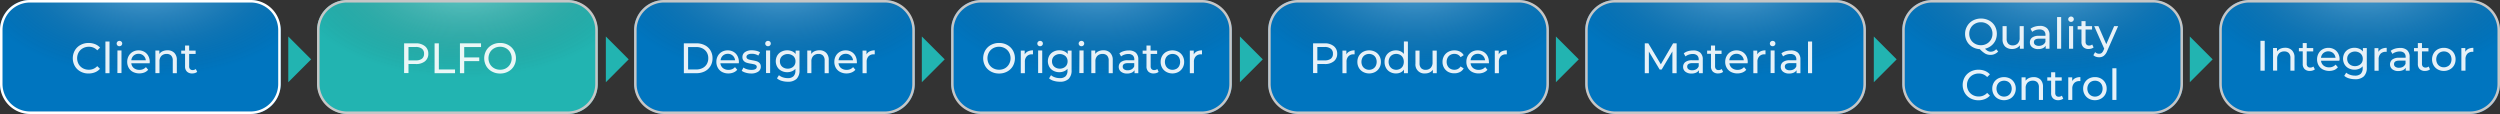 <svg xmlns="http://www.w3.org/2000/svg" xmlns:xlink="http://www.w3.org/1999/xlink" viewBox="0 0 996 45.44"><rect x="0" y="0" width="996" height="45.44" fill="#333333" stroke="none"/><defs><style>.cls-1{isolation:isolate;}.cls-2{fill:#0075bf;}.cls-10,.cls-11,.cls-12,.cls-13,.cls-14,.cls-3,.cls-7,.cls-9{opacity:0.35;mix-blend-mode:screen;}.cls-3{fill:url(#radial-gradient);}.cls-4{mix-blend-mode:overlay;}.cls-5{fill:#fff;}.cls-6{fill:#22b4b1;}.cls-7{fill:url(#radial-gradient-2);}.cls-8{fill:#c6c6c6;}.cls-9{fill:url(#radial-gradient-3);}.cls-10{fill:url(#radial-gradient-4);}.cls-11{fill:url(#radial-gradient-5);}.cls-12{fill:url(#radial-gradient-6);}.cls-13{fill:url(#radial-gradient-7);}.cls-14{fill:url(#radial-gradient-8);}.cls-15{opacity:0.9;}</style><radialGradient id="radial-gradient" cx="60.72" cy="-3.84" r="70.59" gradientTransform="translate(-2 -7.26) scale(1 0.57)" gradientUnits="userSpaceOnUse"><stop offset="0" stop-color="#fff"/><stop offset="0.09" stop-color="#f1f1f1" stop-opacity="0.94"/><stop offset="0.28" stop-color="#cdcccc" stop-opacity="0.78"/><stop offset="0.53" stop-color="#929190" stop-opacity="0.53"/><stop offset="0.84" stop-color="#42413f" stop-opacity="0.19"/><stop offset="1" stop-color="#161412" stop-opacity="0"/></radialGradient><radialGradient id="radial-gradient-2" cx="187.03" cy="-3.84" r="70.59" xlink:href="#radial-gradient"/><radialGradient id="radial-gradient-3" cx="313.33" cy="-3.84" r="70.59" xlink:href="#radial-gradient"/><radialGradient id="radial-gradient-4" cx="439.64" cy="-3.84" r="70.59" xlink:href="#radial-gradient"/><radialGradient id="radial-gradient-5" cx="565.95" cy="-3.84" r="70.59" xlink:href="#radial-gradient"/><radialGradient id="radial-gradient-6" cx="692.26" cy="-3.84" r="70.59" xlink:href="#radial-gradient"/><radialGradient id="radial-gradient-7" cx="818.57" cy="-3.84" r="70.59" xlink:href="#radial-gradient"/><radialGradient id="radial-gradient-8" cx="944.87" cy="-3.84" r="70.59" xlink:href="#radial-gradient"/></defs><g class="cls-1"><g id="Layer_1" data-name="Layer 1"><rect class="cls-2" width="111.84" height="45.44" rx="12"/><rect class="cls-3" width="111.84" height="45.44" rx="12"/><g class="cls-4"><path class="cls-5" d="M101.84,6.59a11,11,0,0,1,11,11V39a11,11,0,0,1-11,11H14A11,11,0,0,1,3,39V17.59a11,11,0,0,1,11-11h87.84m0-1H14a12,12,0,0,0-12,12V39A12,12,0,0,0,14,51h87.84a12,12,0,0,0,12-12V17.59a12,12,0,0,0-12-12Z" transform="translate(-2 -5.59)"/></g><rect class="cls-6" x="126.31" width="111.84" height="45.44" rx="12"/><rect class="cls-7" x="126.31" width="111.84" height="45.44" rx="12"/><g class="cls-4"><path class="cls-8" d="M228.15,6.59a11,11,0,0,1,11,11V39a11,11,0,0,1-11,11H140.31a11,11,0,0,1-11-11V17.59a11,11,0,0,1,11-11h87.84m0-1H140.31a12,12,0,0,0-12,12V39a12,12,0,0,0,12,12h87.84a12,12,0,0,0,12-12V17.59a12,12,0,0,0-12-12Z" transform="translate(-2 -5.59)"/></g><rect class="cls-2" x="252.62" width="111.84" height="45.44" rx="12"/><rect class="cls-9" x="252.62" width="111.84" height="45.44" rx="12"/><g class="cls-4"><path class="cls-8" d="M354.46,6.59a11,11,0,0,1,11,11V39a11,11,0,0,1-11,11H266.62a11,11,0,0,1-11-11V17.59a11,11,0,0,1,11-11h87.84m0-1H266.62a12,12,0,0,0-12,12V39a12,12,0,0,0,12,12h87.84a12,12,0,0,0,12-12V17.59a12,12,0,0,0-12-12Z" transform="translate(-2 -5.59)"/></g><rect class="cls-2" x="378.92" width="111.84" height="45.44" rx="12"/><rect class="cls-10" x="378.92" width="111.84" height="45.44" rx="12"/><g class="cls-4"><path class="cls-8" d="M480.77,6.59a11,11,0,0,1,11,11V39a11,11,0,0,1-11,11H392.92a11,11,0,0,1-11-11V17.59a11,11,0,0,1,11-11h87.85m0-1H392.92a12,12,0,0,0-12,12V39a12,12,0,0,0,12,12h87.85a12,12,0,0,0,12-12V17.59a12,12,0,0,0-12-12Z" transform="translate(-2 -5.59)"/></g><rect class="cls-2" x="505.23" width="111.84" height="45.44" rx="12"/><rect class="cls-11" x="505.23" width="111.84" height="45.44" rx="12"/><g class="cls-4"><path class="cls-8" d="M607.08,6.59a11,11,0,0,1,11,11V39a11,11,0,0,1-11,11H519.23a11,11,0,0,1-11-11V17.59a11,11,0,0,1,11-11h87.85m0-1H519.23a12,12,0,0,0-12,12V39a12,12,0,0,0,12,12h87.85a12,12,0,0,0,12-12V17.59a12,12,0,0,0-12-12Z" transform="translate(-2 -5.59)"/></g><rect class="cls-2" x="631.54" width="111.84" height="45.44" rx="12"/><rect class="cls-12" x="631.54" width="111.84" height="45.44" rx="12"/><g class="cls-4"><path class="cls-8" d="M733.38,6.59a11,11,0,0,1,11,11V39a11,11,0,0,1-11,11H645.54a11,11,0,0,1-11-11V17.59a11,11,0,0,1,11-11h87.84m0-1H645.54a12,12,0,0,0-12,12V39a12,12,0,0,0,12,12h87.84a12,12,0,0,0,12-12V17.59a12,12,0,0,0-12-12Z" transform="translate(-2 -5.59)"/></g><rect class="cls-2" x="757.85" width="111.84" height="45.44" rx="12"/><rect class="cls-13" x="757.85" width="111.84" height="45.44" rx="12"/><g class="cls-4"><path class="cls-8" d="M859.69,6.59a11,11,0,0,1,11,11V39a11,11,0,0,1-11,11H771.85a11,11,0,0,1-11-11V17.59a11,11,0,0,1,11-11h87.84m0-1H771.85a12,12,0,0,0-12,12V39a12,12,0,0,0,12,12h87.84a12,12,0,0,0,12-12V17.59a12,12,0,0,0-12-12Z" transform="translate(-2 -5.59)"/></g><rect class="cls-2" x="884.16" width="111.84" height="45.44" rx="12"/><rect class="cls-14" x="884.16" width="111.84" height="45.44" rx="12"/><g class="cls-4"><path class="cls-8" d="M986,6.59a11,11,0,0,1,11,11V39a11,11,0,0,1-11,11H898.16a11,11,0,0,1-11-11V17.59a11,11,0,0,1,11-11H986m0-1H898.16a12,12,0,0,0-12,12V39a12,12,0,0,0,12,12H986a12,12,0,0,0,12-12V17.59a12,12,0,0,0-12-12Z" transform="translate(-2 -5.59)"/></g><g class="cls-15"><path class="cls-5" d="M34.07,34.09a5.73,5.73,0,0,1-2.25-2.17,6.35,6.35,0,0,1,0-6.24,5.71,5.71,0,0,1,2.26-2.18,6.58,6.58,0,0,1,3.23-.79,6.77,6.77,0,0,1,2.55.47,5.18,5.18,0,0,1,2,1.38l-1.11,1.08a4.39,4.39,0,0,0-3.34-1.42,4.8,4.8,0,0,0-2.4.6,4.34,4.34,0,0,0-1.68,1.64,4.86,4.86,0,0,0,0,4.68A4.41,4.41,0,0,0,35,32.78a4.9,4.9,0,0,0,2.4.59,4.43,4.43,0,0,0,3.34-1.43L41.83,33a5.18,5.18,0,0,1-2,1.4,6.86,6.86,0,0,1-2.56.47A6.54,6.54,0,0,1,34.07,34.09Z" transform="translate(-2 -5.59)"/><path class="cls-5" d="M44,22.13h1.63V34.75H44Z" transform="translate(-2 -5.59)"/><path class="cls-5" d="M48.79,23.7a1.07,1.07,0,0,1,0-1.51,1.06,1.06,0,0,1,.79-.31,1.09,1.09,0,0,1,.79.3,1,1,0,0,1,.32.74A1.08,1.08,0,0,1,49.58,24,1.09,1.09,0,0,1,48.79,23.7Zm0,2H50.4v9H48.77Z" transform="translate(-2 -5.59)"/><path class="cls-5" d="M61.62,30.79H54.31a2.83,2.83,0,0,0,1,1.91,3.44,3.44,0,0,0,2.22.72,3.32,3.32,0,0,0,2.6-1.09l.9,1.06a3.81,3.81,0,0,1-1.52,1.08A5.67,5.67,0,0,1,55,34.26a4.1,4.1,0,0,1-1.71-1.64,4.71,4.71,0,0,1-.61-2.38,4.78,4.78,0,0,1,.59-2.36,4.19,4.19,0,0,1,1.62-1.64,4.6,4.6,0,0,1,2.32-.59,4.5,4.5,0,0,1,2.3.59,4.16,4.16,0,0,1,1.58,1.64,5,5,0,0,1,.57,2.41C61.65,30.42,61.64,30.58,61.62,30.79Zm-6.39-3.05a2.91,2.91,0,0,0-.92,1.87h5.78a2.87,2.87,0,0,0-.93-1.86,2.81,2.81,0,0,0-2-.72A2.87,2.87,0,0,0,55.23,27.74Z" transform="translate(-2 -5.59)"/><path class="cls-5" d="M71.45,26.65a3.87,3.87,0,0,1,1,2.91v5.19H70.83v-5a2.76,2.76,0,0,0-.63-2,2.38,2.38,0,0,0-1.8-.67,2.8,2.8,0,0,0-2.09.78,3,3,0,0,0-.77,2.22v4.64H63.91v-9h1.57V27.1A3.08,3.08,0,0,1,66.81,26a4.65,4.65,0,0,1,1.91-.38A3.69,3.69,0,0,1,71.45,26.65Z" transform="translate(-2 -5.59)"/><path class="cls-5" d="M80.56,34.22a2.6,2.6,0,0,1-.89.47,3.6,3.6,0,0,1-1.09.16,2.85,2.85,0,0,1-2.1-.73A2.8,2.8,0,0,1,75.73,32v-5H74.2V25.74h1.53v-2h1.63v2h2.58v1.34H77.36V32a1.55,1.55,0,0,0,.37,1.12,1.35,1.35,0,0,0,1,.39,2,2,0,0,0,1.28-.42Z" transform="translate(-2 -5.59)"/></g><g class="cls-15"><path class="cls-5" d="M171.32,24A3.76,3.76,0,0,1,172.64,27a3.76,3.76,0,0,1-1.32,3,5.51,5.51,0,0,1-3.64,1.1h-2.94v3.61H163V22.85h4.64A5.57,5.57,0,0,1,171.32,24Zm-1.23,5a2.39,2.39,0,0,0,.85-2,2.37,2.37,0,0,0-.85-2,3.82,3.82,0,0,0-2.46-.69h-2.89v5.33h2.89A3.88,3.88,0,0,0,170.09,29Z" transform="translate(-2 -5.59)"/><path class="cls-5" d="M175.14,22.85h1.7V33.27h6.44v1.48h-8.14Z" transform="translate(-2 -5.59)"/><path class="cls-5" d="M186.94,24.33v4.14h6v1.47h-6v4.81h-1.7V22.85h8.4v1.48Z" transform="translate(-2 -5.59)"/><path class="cls-5" d="M198,34.09a5.8,5.8,0,0,1-2.27-2.18,6.31,6.31,0,0,1,0-6.22A5.9,5.9,0,0,1,198,23.5a6.65,6.65,0,0,1,3.25-.79,6.58,6.58,0,0,1,3.23.79,5.78,5.78,0,0,1,2.26,2.18,6.35,6.35,0,0,1,0,6.24,5.76,5.76,0,0,1-2.26,2.17,6.58,6.58,0,0,1-3.23.79A6.65,6.65,0,0,1,198,34.09Zm5.61-1.31a4.45,4.45,0,0,0,1.64-1.64,4.79,4.79,0,0,0,0-4.68,4.38,4.38,0,0,0-1.64-1.64,4.68,4.68,0,0,0-2.36-.6,4.74,4.74,0,0,0-2.37.6,4.32,4.32,0,0,0-1.67,1.64,4.86,4.86,0,0,0,0,4.68,4.39,4.39,0,0,0,1.67,1.64,4.84,4.84,0,0,0,2.37.59A4.78,4.78,0,0,0,203.63,32.78Z" transform="translate(-2 -5.59)"/></g><g class="cls-15"><path class="cls-5" d="M274.44,22.85h5a7.25,7.25,0,0,1,3.35.75,5.46,5.46,0,0,1,2.27,2.09,6,6,0,0,1,.81,3.11,5.9,5.9,0,0,1-.81,3.1A5.55,5.55,0,0,1,282.8,34a7.25,7.25,0,0,1-3.35.75h-5Zm4.91,10.42a5.56,5.56,0,0,0,2.54-.56,4.14,4.14,0,0,0,1.69-1.57,4.53,4.53,0,0,0,.6-2.34,4.48,4.48,0,0,0-.6-2.34,4.07,4.07,0,0,0-1.69-1.57,5.43,5.43,0,0,0-2.54-.56h-3.21v8.94Z" transform="translate(-2 -5.59)"/><path class="cls-5" d="M296.35,30.79H289a2.83,2.83,0,0,0,1,1.91,3.44,3.44,0,0,0,2.22.72,3.31,3.31,0,0,0,2.6-1.09l.9,1.06a3.81,3.81,0,0,1-1.52,1.08,5.25,5.25,0,0,1-2,.38,5.34,5.34,0,0,1-2.53-.59A4.1,4.1,0,0,1,288,32.62a4.7,4.7,0,0,1-.6-2.38,4.77,4.77,0,0,1,.58-2.36,4.19,4.19,0,0,1,1.62-1.64,4.6,4.6,0,0,1,2.32-.59,4.5,4.5,0,0,1,2.3.59,4.09,4.09,0,0,1,1.58,1.64,5,5,0,0,1,.57,2.41C296.38,30.42,296.37,30.58,296.35,30.79ZM290,27.74a2.91,2.91,0,0,0-.92,1.87h5.78a2.87,2.87,0,0,0-.93-1.86,2.81,2.81,0,0,0-2-.72A2.87,2.87,0,0,0,290,27.74Z" transform="translate(-2 -5.59)"/><path class="cls-5" d="M299.1,34.55a4.87,4.87,0,0,1-1.6-.75l.68-1.3a4.75,4.75,0,0,0,1.45.68,6,6,0,0,0,1.72.26c1.42,0,2.14-.41,2.14-1.23a.79.79,0,0,0-.29-.64,1.73,1.73,0,0,0-.72-.35c-.29-.07-.7-.16-1.24-.25a11.42,11.42,0,0,1-1.77-.39,2.63,2.63,0,0,1-1.18-.75,2.06,2.06,0,0,1-.5-1.47,2.32,2.32,0,0,1,1-2,4.61,4.61,0,0,1,2.74-.74,7.91,7.91,0,0,1,1.8.22,4.85,4.85,0,0,1,1.48.6l-.7,1.29a4.63,4.63,0,0,0-2.6-.71,3,3,0,0,0-1.58.34,1,1,0,0,0-.54.9.86.86,0,0,0,.3.69,2,2,0,0,0,.76.38c.3.08.72.17,1.27.27a15.43,15.43,0,0,1,1.76.4,2.59,2.59,0,0,1,1.14.72,2,2,0,0,1,.48,1.43,2.26,2.26,0,0,1-1.05,2,4.91,4.91,0,0,1-2.84.72A7.51,7.51,0,0,1,299.1,34.55Z" transform="translate(-2 -5.59)"/><path class="cls-5" d="M307.19,23.7a1.05,1.05,0,0,1,0-1.51,1.06,1.06,0,0,1,.79-.31,1.11,1.11,0,0,1,.79.3,1,1,0,0,1,.31.74,1,1,0,0,1-.31.77A1.08,1.08,0,0,1,308,24,1.09,1.09,0,0,1,307.19,23.7Zm0,2h1.63v9h-1.63Z" transform="translate(-2 -5.59)"/><path class="cls-5" d="M320.52,25.74v7.78a4.68,4.68,0,0,1-1.17,3.5,4.88,4.88,0,0,1-3.5,1.13,8.45,8.45,0,0,1-2.43-.35,4.76,4.76,0,0,1-1.87-1l.78-1.25a4.71,4.71,0,0,0,1.55.85,6,6,0,0,0,1.92.32,3.18,3.18,0,0,0,2.33-.75,3.06,3.06,0,0,0,.76-2.28V33a3.66,3.66,0,0,1-1.42,1,4.59,4.59,0,0,1-1.83.35,4.86,4.86,0,0,1-2.33-.55,4,4,0,0,1-1.64-1.55,4.59,4.59,0,0,1,0-4.54,4,4,0,0,1,1.64-1.53,5.09,5.09,0,0,1,4.23-.17,3.57,3.57,0,0,1,1.44,1.1V25.74Zm-3.1,6.83a2.76,2.76,0,0,0,1.1-1,2.91,2.91,0,0,0,.4-1.53,2.77,2.77,0,0,0-.86-2.11,3.49,3.49,0,0,0-4.47,0,2.75,2.75,0,0,0-.87,2.11,2.91,2.91,0,0,0,.4,1.53,2.76,2.76,0,0,0,1.1,1,3.39,3.39,0,0,0,1.61.38A3.34,3.34,0,0,0,317.42,32.57Z" transform="translate(-2 -5.59)"/><path class="cls-5" d="M331.17,26.65a3.87,3.87,0,0,1,1,2.91v5.19h-1.63v-5a2.76,2.76,0,0,0-.63-2,2.38,2.38,0,0,0-1.8-.67,2.8,2.8,0,0,0-2.09.78,3,3,0,0,0-.76,2.22v4.64h-1.64v-9h1.57V27.1A3.14,3.14,0,0,1,326.53,26a4.65,4.65,0,0,1,1.91-.38A3.69,3.69,0,0,1,331.17,26.65Z" transform="translate(-2 -5.59)"/><path class="cls-5" d="M343.37,30.79h-7.31a2.83,2.83,0,0,0,1,1.91,3.44,3.44,0,0,0,2.22.72,3.31,3.31,0,0,0,2.6-1.09l.91,1.06a3.91,3.91,0,0,1-1.53,1.08,5.25,5.25,0,0,1-2,.38,5.34,5.34,0,0,1-2.53-.59A4.1,4.1,0,0,1,335,32.62a4.7,4.7,0,0,1-.6-2.38,4.77,4.77,0,0,1,.58-2.36,4.19,4.19,0,0,1,1.62-1.64,4.6,4.6,0,0,1,2.32-.59,4.5,4.5,0,0,1,2.3.59,4.09,4.09,0,0,1,1.58,1.64,5,5,0,0,1,.57,2.41C343.4,30.42,343.39,30.58,343.37,30.79ZM337,27.74a2.88,2.88,0,0,0-.93,1.87h5.78a2.87,2.87,0,0,0-.93-1.86,2.79,2.79,0,0,0-2-.72A2.83,2.83,0,0,0,337,27.74Z" transform="translate(-2 -5.59)"/><path class="cls-5" d="M348.49,26.06a4.57,4.57,0,0,1,2-.41v1.58h-.37a2.75,2.75,0,0,0-2.09.79,3.12,3.12,0,0,0-.75,2.25v4.49h-1.64v-9h1.57v1.51A2.75,2.75,0,0,1,348.49,26.06Z" transform="translate(-2 -5.59)"/></g><g class="cls-15"><path class="cls-5" d="M396.79,34.09a5.8,5.8,0,0,1-2.27-2.18,6.31,6.31,0,0,1,0-6.22,5.9,5.9,0,0,1,2.27-2.19,6.65,6.65,0,0,1,3.25-.79,6.58,6.58,0,0,1,3.23.79,5.78,5.78,0,0,1,2.26,2.18,6.35,6.35,0,0,1,0,6.24,5.76,5.76,0,0,1-2.26,2.17,6.58,6.58,0,0,1-3.23.79A6.65,6.65,0,0,1,396.79,34.09Zm5.61-1.31A4.45,4.45,0,0,0,404,31.14a4.79,4.79,0,0,0,0-4.68,4.38,4.38,0,0,0-1.64-1.64,4.68,4.68,0,0,0-2.36-.6,4.74,4.74,0,0,0-2.37.6A4.32,4.32,0,0,0,396,26.46a4.86,4.86,0,0,0,0,4.68,4.39,4.39,0,0,0,1.67,1.64,4.84,4.84,0,0,0,2.37.59A4.78,4.78,0,0,0,402.4,32.78Z" transform="translate(-2 -5.59)"/><path class="cls-5" d="M411.53,26.06a4.62,4.62,0,0,1,2-.41v1.58h-.38a2.73,2.73,0,0,0-2.08.79,3.08,3.08,0,0,0-.76,2.25v4.49h-1.63v-9h1.56v1.51A2.85,2.85,0,0,1,411.53,26.06Z" transform="translate(-2 -5.59)"/><path class="cls-5" d="M415.59,23.7a1.05,1.05,0,0,1,0-1.51,1.06,1.06,0,0,1,.79-.31,1.11,1.11,0,0,1,.79.3,1,1,0,0,1,.31.74,1,1,0,0,1-.31.77,1.08,1.08,0,0,1-.79.31A1.09,1.09,0,0,1,415.59,23.7Zm0,2h1.63v9h-1.63Z" transform="translate(-2 -5.59)"/><path class="cls-5" d="M428.92,25.74v7.78a4.68,4.68,0,0,1-1.17,3.5,4.88,4.88,0,0,1-3.5,1.13,8.45,8.45,0,0,1-2.43-.35,4.76,4.76,0,0,1-1.87-1l.78-1.25a4.71,4.71,0,0,0,1.55.85,6,6,0,0,0,1.92.32,3.18,3.18,0,0,0,2.33-.75,3.06,3.06,0,0,0,.76-2.28V33a3.59,3.59,0,0,1-1.42,1,4.59,4.59,0,0,1-1.83.35,4.86,4.86,0,0,1-2.33-.55,4,4,0,0,1-1.64-1.55,4.59,4.59,0,0,1,0-4.54,4,4,0,0,1,1.64-1.53,4.86,4.86,0,0,1,2.33-.55,4.77,4.77,0,0,1,1.9.38,3.57,3.57,0,0,1,1.44,1.1V25.74Zm-3.1,6.83a2.85,2.85,0,0,0,1.11-1,3,3,0,0,0,.4-1.53,2.75,2.75,0,0,0-.87-2.11,3.49,3.49,0,0,0-4.47,0,2.75,2.75,0,0,0-.87,2.11,2.91,2.91,0,0,0,.4,1.53,2.79,2.79,0,0,0,1.11,1,3.54,3.54,0,0,0,3.19,0Z" transform="translate(-2 -5.59)"/><path class="cls-5" d="M432.06,23.7a1.05,1.05,0,0,1,0-1.51,1.06,1.06,0,0,1,.79-.31,1.09,1.09,0,0,1,.79.3,1,1,0,0,1,.31.74,1,1,0,0,1-.31.77,1.06,1.06,0,0,1-.79.31A1.09,1.09,0,0,1,432.06,23.7Zm0,2h1.64v9H432Z" transform="translate(-2 -5.59)"/><path class="cls-5" d="M444.32,26.65a3.91,3.91,0,0,1,1,2.91v5.19H443.7v-5a2.76,2.76,0,0,0-.63-2,2.38,2.38,0,0,0-1.8-.67,2.81,2.81,0,0,0-2.1.78,3,3,0,0,0-.76,2.22v4.64h-1.63v-9h1.56V27.1A3.11,3.11,0,0,1,439.68,26a4.62,4.62,0,0,1,1.91-.38A3.72,3.72,0,0,1,444.32,26.65Z" transform="translate(-2 -5.59)"/><path class="cls-5" d="M454.5,26.57a3.56,3.56,0,0,1,1,2.74v5.44H454V33.56a2.6,2.6,0,0,1-1.17,1,4.43,4.43,0,0,1-1.79.33,3.72,3.72,0,0,1-2.42-.73,2.34,2.34,0,0,1-.91-1.92,2.4,2.4,0,0,1,.86-1.92,4.3,4.3,0,0,1,2.76-.72h2.58v-.32a2.1,2.1,0,0,0-.61-1.62,2.6,2.6,0,0,0-1.8-.56,4.71,4.71,0,0,0-1.57.27,4,4,0,0,0-1.29.7l-.68-1.22a4.89,4.89,0,0,1,1.67-.86,6.87,6.87,0,0,1,2.05-.3A4.09,4.09,0,0,1,454.5,26.57Zm-1.62,6.61a2.4,2.4,0,0,0,1-1.19V30.74h-2.51c-1.39,0-2.08.46-2.08,1.39a1.27,1.27,0,0,0,.53,1.07,2.41,2.41,0,0,0,1.46.39A3.14,3.14,0,0,0,452.88,33.18Z" transform="translate(-2 -5.59)"/><path class="cls-5" d="M463.59,34.22a2.6,2.6,0,0,1-.89.47,3.6,3.6,0,0,1-1.09.16,2.85,2.85,0,0,1-2.1-.73,2.8,2.8,0,0,1-.75-2.09v-5h-1.53V25.74h1.53v-2h1.63v2H463v1.34h-2.58V32a1.55,1.55,0,0,0,.37,1.12,1.35,1.35,0,0,0,1,.39,2,2,0,0,0,1.28-.42Z" transform="translate(-2 -5.59)"/><path class="cls-5" d="M466.7,34.25A4.21,4.21,0,0,1,465,32.61a4.64,4.64,0,0,1-.6-2.37,4.69,4.69,0,0,1,.6-2.37,4.18,4.18,0,0,1,1.68-1.63,5.22,5.22,0,0,1,4.82,0,4.26,4.26,0,0,1,1.66,1.63,4.7,4.7,0,0,1,.61,2.37,4.64,4.64,0,0,1-.61,2.37,4.29,4.29,0,0,1-1.66,1.64,5.14,5.14,0,0,1-4.82,0Zm4-1.23a2.84,2.84,0,0,0,1.08-1.12,3.71,3.71,0,0,0,0-3.31,2.78,2.78,0,0,0-1.08-1.12,3.11,3.11,0,0,0-1.56-.39,3.05,3.05,0,0,0-1.55.39,2.74,2.74,0,0,0-1.09,1.12,3.62,3.62,0,0,0,0,3.31A2.8,2.8,0,0,0,467.56,33a3,3,0,0,0,1.55.4A3,3,0,0,0,470.67,33Z" transform="translate(-2 -5.59)"/><path class="cls-5" d="M478.87,26.06a4.57,4.57,0,0,1,2-.41v1.58h-.37a2.71,2.71,0,0,0-2.08.79,3.08,3.08,0,0,0-.76,2.25v4.49h-1.63v-9h1.56v1.51A2.75,2.75,0,0,1,478.87,26.06Z" transform="translate(-2 -5.59)"/></g><g class="cls-15"><path class="cls-5" d="M533.41,24A3.74,3.74,0,0,1,534.74,27a3.73,3.73,0,0,1-1.33,3,5.47,5.47,0,0,1-3.63,1.1h-2.95v3.61h-1.7V22.85h4.65A5.52,5.52,0,0,1,533.41,24Zm-1.22,5a2.39,2.39,0,0,0,.85-2,2.37,2.37,0,0,0-.85-2,3.85,3.85,0,0,0-2.47-.69h-2.89v5.33h2.89A3.91,3.91,0,0,0,532.19,29Z" transform="translate(-2 -5.59)"/><path class="cls-5" d="M539.67,26.06a4.57,4.57,0,0,1,2-.41v1.58h-.37a2.71,2.71,0,0,0-2.08.79,3.08,3.08,0,0,0-.76,2.25v4.49h-1.63v-9h1.56v1.51A2.75,2.75,0,0,1,539.67,26.06Z" transform="translate(-2 -5.59)"/><path class="cls-5" d="M545.06,34.25a4.27,4.27,0,0,1-1.68-1.64,4.64,4.64,0,0,1-.6-2.37,4.69,4.69,0,0,1,.6-2.37,4.25,4.25,0,0,1,1.68-1.63,5.22,5.22,0,0,1,4.82,0,4.2,4.2,0,0,1,1.66,1.63,4.6,4.6,0,0,1,.61,2.37,4.55,4.55,0,0,1-.61,2.37,4.22,4.22,0,0,1-1.66,1.64,5.14,5.14,0,0,1-4.82,0ZM549,33a2.78,2.78,0,0,0,1.08-1.12,3.71,3.71,0,0,0,0-3.31A2.71,2.71,0,0,0,549,27.47a3.11,3.11,0,0,0-1.56-.39,3.08,3.08,0,0,0-1.55.39,2.74,2.74,0,0,0-1.09,1.12,3.62,3.62,0,0,0,0,3.31A2.8,2.8,0,0,0,545.92,33a3,3,0,0,0,1.55.4A3,3,0,0,0,549,33Z" transform="translate(-2 -5.59)"/><path class="cls-5" d="M562.91,22.13V34.75h-1.57V33.32A3.52,3.52,0,0,1,560,34.46a4.3,4.3,0,0,1-1.84.39,4.67,4.67,0,0,1-2.34-.58,4,4,0,0,1-1.63-1.62,4.86,4.86,0,0,1-.58-2.41,4.78,4.78,0,0,1,.58-2.39,4.1,4.1,0,0,1,1.63-1.62,4.77,4.77,0,0,1,2.34-.58,4.25,4.25,0,0,1,1.79.37,3.48,3.48,0,0,1,1.36,1.08v-5ZM559.81,33a2.74,2.74,0,0,0,1.09-1.12,3.71,3.71,0,0,0,0-3.31,2.68,2.68,0,0,0-1.09-1.12,3.28,3.28,0,0,0-3.1,0,2.8,2.8,0,0,0-1.09,1.12,3.62,3.62,0,0,0,0,3.31A2.87,2.87,0,0,0,556.71,33a3.2,3.2,0,0,0,3.1,0Z" transform="translate(-2 -5.59)"/><path class="cls-5" d="M574.4,25.74v9h-1.55V33.39a3.36,3.36,0,0,1-1.3,1.08,4.12,4.12,0,0,1-1.76.38,3.54,3.54,0,0,1-3.87-3.93V25.74h1.63v5a2.8,2.8,0,0,0,.63,2,2.38,2.38,0,0,0,1.8.67,2.7,2.7,0,0,0,2-.78,3.08,3.08,0,0,0,.75-2.21V25.74Z" transform="translate(-2 -5.59)"/><path class="cls-5" d="M579,34.25a4.3,4.3,0,0,1-1.69-1.64,4.55,4.55,0,0,1-.61-2.37,4.6,4.6,0,0,1,.61-2.37A4.27,4.27,0,0,1,579,26.24a5.08,5.08,0,0,1,2.46-.59,4.7,4.7,0,0,1,2.18.5,3.46,3.46,0,0,1,1.49,1.42l-1.24.8a2.88,2.88,0,0,0-1.06-1,3,3,0,0,0-1.39-.32,3.23,3.23,0,0,0-1.59.39,2.7,2.7,0,0,0-1.1,1.12,3.3,3.3,0,0,0-.4,1.65,3.39,3.39,0,0,0,.4,1.68,2.73,2.73,0,0,0,1.1,1.11,3.23,3.23,0,0,0,1.59.39,3,3,0,0,0,1.39-.32,2.88,2.88,0,0,0,1.06-1l1.24.78a3.63,3.63,0,0,1-1.49,1.44,4.7,4.7,0,0,1-2.18.5A5,5,0,0,1,579,34.25Z" transform="translate(-2 -5.59)"/><path class="cls-5" d="M595.19,30.79h-7.31a2.81,2.81,0,0,0,1,1.91,3.39,3.39,0,0,0,2.21.72,3.35,3.35,0,0,0,2.61-1.09l.9,1.06a4,4,0,0,1-1.52,1.08,5.7,5.7,0,0,1-4.57-.21,4.1,4.1,0,0,1-1.71-1.64,4.7,4.7,0,0,1-.6-2.38,4.77,4.77,0,0,1,.58-2.36,4.26,4.26,0,0,1,1.62-1.64,4.63,4.63,0,0,1,2.32-.59,4.5,4.5,0,0,1,2.3.59,4.11,4.11,0,0,1,1.59,1.64,5,5,0,0,1,.56,2.41C595.22,30.42,595.21,30.58,595.19,30.79Zm-6.38-3.05a2.88,2.88,0,0,0-.93,1.87h5.78a2.87,2.87,0,0,0-.93-1.86,2.79,2.79,0,0,0-2-.72A2.83,2.83,0,0,0,588.81,27.74Z" transform="translate(-2 -5.59)"/><path class="cls-5" d="M600.31,26.06a4.57,4.57,0,0,1,2-.41v1.58H602a2.75,2.75,0,0,0-2.09.79,3.12,3.12,0,0,0-.75,2.25v4.49h-1.63v-9h1.56v1.51A2.75,2.75,0,0,1,600.31,26.06Z" transform="translate(-2 -5.59)"/></g><g class="cls-15"><path class="cls-5" d="M668.28,34.75V26.08L664,33.3h-.79l-4.3-7.17v8.62h-1.63V22.85h1.4l5,8.36,4.89-8.36h1.4l0,11.9Z" transform="translate(-2 -5.59)"/><path class="cls-5" d="M679.39,26.57a3.53,3.53,0,0,1,1,2.74v5.44h-1.55V33.56a2.57,2.57,0,0,1-1.16,1,4.52,4.52,0,0,1-1.8.33,3.73,3.73,0,0,1-2.42-.73,2.34,2.34,0,0,1-.91-1.92,2.38,2.38,0,0,1,.87-1.92,4.27,4.27,0,0,1,2.75-.72h2.59v-.32a2.1,2.1,0,0,0-.62-1.62,2.59,2.59,0,0,0-1.8-.56,4.66,4.66,0,0,0-1.56.27,4,4,0,0,0-1.29.7l-.68-1.22a4.84,4.84,0,0,1,1.66-.86,6.93,6.93,0,0,1,2.06-.3A4.06,4.06,0,0,1,679.39,26.57Zm-1.62,6.61a2.47,2.47,0,0,0,1-1.19V30.74h-2.52c-1.38,0-2.07.46-2.07,1.39a1.26,1.26,0,0,0,.52,1.07,2.42,2.42,0,0,0,1.47.39A3.08,3.08,0,0,0,677.77,33.18Z" transform="translate(-2 -5.59)"/><path class="cls-5" d="M688.48,34.22a2.55,2.55,0,0,1-.88.47,3.69,3.69,0,0,1-1.09.16,2.88,2.88,0,0,1-2.11-.73,2.8,2.8,0,0,1-.75-2.09v-5h-1.53V25.74h1.53v-2h1.63v2h2.59v1.34h-2.59V32a1.59,1.59,0,0,0,.37,1.12,1.35,1.35,0,0,0,1,.39,2,2,0,0,0,1.28-.42Z" transform="translate(-2 -5.59)"/><path class="cls-5" d="M698.25,30.79H691a2.83,2.83,0,0,0,1,1.91,3.42,3.42,0,0,0,2.22.72,3.32,3.32,0,0,0,2.6-1.09l.9,1.06a3.88,3.88,0,0,1-1.52,1.08,5.67,5.67,0,0,1-4.56-.21,4.1,4.1,0,0,1-1.71-1.64,4.61,4.61,0,0,1-.61-2.38,4.78,4.78,0,0,1,.59-2.36,4.23,4.23,0,0,1,1.61-1.64,4.63,4.63,0,0,1,2.32-.59,4.54,4.54,0,0,1,2.31.59,4.16,4.16,0,0,1,1.58,1.64,5,5,0,0,1,.57,2.41A3.52,3.52,0,0,1,698.25,30.79Zm-6.38-3.05a2.87,2.87,0,0,0-.92,1.87h5.77a2.86,2.86,0,0,0-.92-1.86,2.81,2.81,0,0,0-2-.72A2.85,2.85,0,0,0,691.87,27.74Z" transform="translate(-2 -5.59)"/><path class="cls-5" d="M703.37,26.06a4.6,4.6,0,0,1,2-.41v1.58H705a2.73,2.73,0,0,0-2.08.79,3.08,3.08,0,0,0-.76,2.25v4.49h-1.63v-9h1.56v1.51A2.85,2.85,0,0,1,703.37,26.06Z" transform="translate(-2 -5.59)"/><path class="cls-5" d="M707.43,23.7a1.05,1.05,0,0,1,0-1.51,1.06,1.06,0,0,1,.79-.31,1.11,1.11,0,0,1,.79.3,1,1,0,0,1,.31.74,1,1,0,0,1-.31.77,1.08,1.08,0,0,1-.79.31A1.09,1.09,0,0,1,707.43,23.7Zm0,2H709v9H707.4Z" transform="translate(-2 -5.59)"/><path class="cls-5" d="M718.29,26.57a3.56,3.56,0,0,1,1,2.74v5.44h-1.54V33.56a2.6,2.6,0,0,1-1.17,1,4.43,4.43,0,0,1-1.79.33,3.72,3.72,0,0,1-2.42-.73,2.34,2.34,0,0,1-.91-1.92,2.4,2.4,0,0,1,.86-1.92,4.3,4.3,0,0,1,2.76-.72h2.58v-.32a2.1,2.1,0,0,0-.61-1.62,2.6,2.6,0,0,0-1.8-.56,4.71,4.71,0,0,0-1.57.27,4,4,0,0,0-1.29.7l-.68-1.22a4.89,4.89,0,0,1,1.67-.86,6.87,6.87,0,0,1,2-.3A4.09,4.09,0,0,1,718.29,26.57Zm-1.62,6.61a2.4,2.4,0,0,0,1-1.19V30.74h-2.51c-1.39,0-2.08.46-2.08,1.39a1.27,1.27,0,0,0,.53,1.07,2.41,2.41,0,0,0,1.46.39A3.14,3.14,0,0,0,716.67,33.18Z" transform="translate(-2 -5.59)"/><path class="cls-5" d="M722.31,22.13h1.63V34.75h-1.63Z" transform="translate(-2 -5.59)"/></g><g class="cls-15"><path class="cls-5" d="M902.56,21.85h1.7v11.9h-1.7Z" transform="translate(-2 -5.59)"/><path class="cls-5" d="M915.13,25.65a3.87,3.87,0,0,1,1,2.91v5.19h-1.63v-5a2.76,2.76,0,0,0-.63-2,2.38,2.38,0,0,0-1.8-.67,2.8,2.8,0,0,0-2.09.78,3,3,0,0,0-.76,2.22v4.64h-1.64v-9h1.57V26.1A3.14,3.14,0,0,1,910.49,25a4.65,4.65,0,0,1,1.91-.38A3.69,3.69,0,0,1,915.13,25.65Z" transform="translate(-2 -5.59)"/><path class="cls-5" d="M924.24,33.22a2.6,2.6,0,0,1-.89.47,3.6,3.6,0,0,1-1.09.16,2.87,2.87,0,0,1-2.1-.73,2.8,2.8,0,0,1-.75-2.09v-5h-1.53V24.74h1.53v-2H921v2h2.59v1.34H921V31a1.55,1.55,0,0,0,.37,1.12,1.35,1.35,0,0,0,1,.39,2,2,0,0,0,1.28-.42Z" transform="translate(-2 -5.59)"/><path class="cls-5" d="M934,29.79H926.7a2.81,2.81,0,0,0,1,1.91,3.4,3.4,0,0,0,2.22.72,3.34,3.34,0,0,0,2.6-1.09l.9,1.06A4,4,0,0,1,932,33.47a5.7,5.7,0,0,1-4.57-.21,4.16,4.16,0,0,1-1.71-1.64,4.7,4.7,0,0,1-.6-2.38,4.78,4.78,0,0,1,.59-2.36,4.16,4.16,0,0,1,1.61-1.64,4.63,4.63,0,0,1,2.32-.59,4.56,4.56,0,0,1,2.31.59,4.16,4.16,0,0,1,1.58,1.64,5,5,0,0,1,.57,2.41C934.05,29.42,934,29.58,934,29.79Zm-6.38-3.05a2.88,2.88,0,0,0-.93,1.87h5.78a2.91,2.91,0,0,0-.92-1.86,3.06,3.06,0,0,0-3.93,0Z" transform="translate(-2 -5.59)"/><path class="cls-5" d="M944.93,24.74v7.78a4.68,4.68,0,0,1-1.18,3.5,4.88,4.88,0,0,1-3.5,1.13,8.45,8.45,0,0,1-2.43-.35,4.83,4.83,0,0,1-1.87-1l.78-1.25a4.66,4.66,0,0,0,1.56.85,5.84,5.84,0,0,0,1.91.32,3.22,3.22,0,0,0,2.34-.75,3.1,3.1,0,0,0,.75-2.28V32a3.59,3.59,0,0,1-1.42,1,4.58,4.58,0,0,1-1.82.35,4.93,4.93,0,0,1-2.34-.55,4,4,0,0,1-1.64-1.55,4.59,4.59,0,0,1,0-4.54,4,4,0,0,1,1.64-1.53,4.93,4.93,0,0,1,2.34-.55,4.73,4.73,0,0,1,1.89.38,3.5,3.5,0,0,1,1.44,1.1V24.74Zm-3.11,6.83a2.85,2.85,0,0,0,1.11-1,3,3,0,0,0,.4-1.53,2.75,2.75,0,0,0-.87-2.11,3.49,3.49,0,0,0-4.47,0,2.75,2.75,0,0,0-.87,2.11,3,3,0,0,0,.4,1.53,2.85,2.85,0,0,0,1.11,1,3.54,3.54,0,0,0,3.19,0Z" transform="translate(-2 -5.59)"/><path class="cls-5" d="M950.86,25.06a4.57,4.57,0,0,1,2-.41v1.58h-.37a2.75,2.75,0,0,0-2.09.79,3.12,3.12,0,0,0-.75,2.25v4.49H948v-9h1.56v1.51A2.75,2.75,0,0,1,950.86,25.06Z" transform="translate(-2 -5.59)"/><path class="cls-5" d="M961,25.57a3.56,3.56,0,0,1,1,2.74v5.44h-1.55V32.56a2.57,2.57,0,0,1-1.16,1,4.48,4.48,0,0,1-1.8.33,3.75,3.75,0,0,1-2.42-.73,2.52,2.52,0,0,1,0-3.84,4.29,4.29,0,0,1,2.75-.72h2.59v-.32a2.13,2.13,0,0,0-.61-1.62,2.61,2.61,0,0,0-1.81-.56,4.66,4.66,0,0,0-1.56.27,4,4,0,0,0-1.29.7l-.68-1.22a4.84,4.84,0,0,1,1.66-.86,7,7,0,0,1,2.06-.3A4.11,4.11,0,0,1,961,25.57Zm-1.63,6.61a2.47,2.47,0,0,0,1-1.19V29.74h-2.52c-1.38,0-2.07.46-2.07,1.39a1.24,1.24,0,0,0,.53,1.07,2.39,2.39,0,0,0,1.46.39A3.08,3.08,0,0,0,959.39,32.18Z" transform="translate(-2 -5.59)"/><path class="cls-5" d="M970.1,33.22a2.55,2.55,0,0,1-.88.47,3.64,3.64,0,0,1-1.09.16,2.88,2.88,0,0,1-2.11-.73,2.8,2.8,0,0,1-.75-2.09v-5h-1.53V24.74h1.53v-2h1.64v2h2.58v1.34h-2.58V31a1.59,1.59,0,0,0,.36,1.12,1.36,1.36,0,0,0,1.05.39,2,2,0,0,0,1.27-.42Z" transform="translate(-2 -5.59)"/><path class="cls-5" d="M973.21,33.25a4.25,4.25,0,0,1-1.67-1.64,4.64,4.64,0,0,1-.61-2.37,4.7,4.7,0,0,1,.61-2.37,4.22,4.22,0,0,1,1.67-1.63,5,5,0,0,1,2.42-.59,4.9,4.9,0,0,1,2.4.59,4.22,4.22,0,0,1,1.67,1.63,4.69,4.69,0,0,1,.6,2.37,4.64,4.64,0,0,1-.6,2.37A4.25,4.25,0,0,1,978,33.25a4.8,4.8,0,0,1-2.4.6A4.88,4.88,0,0,1,973.21,33.25Zm4-1.23a2.78,2.78,0,0,0,1.08-1.12,3.71,3.71,0,0,0,0-3.31,2.71,2.71,0,0,0-1.08-1.12,3.08,3.08,0,0,0-1.55-.39,3.11,3.11,0,0,0-1.56.39A2.8,2.8,0,0,0,973,27.59a3.62,3.62,0,0,0,0,3.31A2.87,2.87,0,0,0,974.07,32a3,3,0,0,0,1.56.4A3,3,0,0,0,977.18,32Z" transform="translate(-2 -5.59)"/><path class="cls-5" d="M985.38,25.06a4.62,4.62,0,0,1,2-.41v1.58H987A2.74,2.74,0,0,0,985,27a3.12,3.12,0,0,0-.75,2.25v4.49h-1.64v-9h1.57v1.51A2.77,2.77,0,0,1,985.38,25.06Z" transform="translate(-2 -5.59)"/></g><g class="cls-15"><path class="cls-5" d="M798.08,26.09a4,4,0,0,1-1.34,1,3.83,3.83,0,0,1-1.65.36A4.27,4.27,0,0,1,793,27a10.35,10.35,0,0,1-2.24-1.83,6.25,6.25,0,0,1-3-.9,5.78,5.78,0,0,1-2.11-2.17,6.08,6.08,0,0,1-.76-3,6,6,0,0,1,.83-3.11A5.81,5.81,0,0,1,788,13.76a7,7,0,0,1,6.47,0,5.85,5.85,0,0,1,2.27,2.17,6.47,6.47,0,0,1,.23,5.81,5.93,5.93,0,0,1-1.65,2.06A6.25,6.25,0,0,1,792.83,25a4.4,4.4,0,0,0,1.14.91,2.45,2.45,0,0,0,1.13.28,2.84,2.84,0,0,0,2.18-1Zm-10.92-4.7A4.29,4.29,0,0,0,788.82,23a4.74,4.74,0,0,0,2.37.6,4.64,4.64,0,0,0,2.35-.6,4.43,4.43,0,0,0,1.66-1.64,4.63,4.63,0,0,0,.6-2.34,4.57,4.57,0,0,0-.6-2.33,4.36,4.36,0,0,0-1.66-1.64,4.64,4.64,0,0,0-2.35-.6,4.74,4.74,0,0,0-2.37.6,4.22,4.22,0,0,0-1.66,1.64,4.48,4.48,0,0,0-.61,2.33A4.54,4.54,0,0,0,787.16,21.39Z" transform="translate(-2 -5.59)"/><path class="cls-5" d="M808.26,16v9h-1.54V23.64a3.26,3.26,0,0,1-1.3,1.08,4,4,0,0,1-1.76.39,3.93,3.93,0,0,1-2.84-1,3.88,3.88,0,0,1-1-2.93V16h1.63v5a2.8,2.8,0,0,0,.63,2,2.34,2.34,0,0,0,1.8.67,2.7,2.7,0,0,0,2-.78,3.07,3.07,0,0,0,.75-2.21V16Z" transform="translate(-2 -5.59)"/><path class="cls-5" d="M817.52,16.83a3.54,3.54,0,0,1,1,2.73V25H817V23.81a2.6,2.6,0,0,1-1.17,1,4.27,4.27,0,0,1-1.79.34,3.72,3.72,0,0,1-2.42-.74,2.32,2.32,0,0,1-.91-1.92,2.35,2.35,0,0,1,.86-1.91,4.3,4.3,0,0,1,2.76-.72h2.58V19.5a2.07,2.07,0,0,0-.61-1.62,2.6,2.6,0,0,0-1.8-.56,4.92,4.92,0,0,0-1.57.26,4,4,0,0,0-1.29.71l-.68-1.23a4.88,4.88,0,0,1,1.67-.85,6.87,6.87,0,0,1,2-.3A4,4,0,0,1,817.52,16.83Zm-1.62,6.6a2.38,2.38,0,0,0,1-1.18V21h-2.51c-1.39,0-2.08.47-2.08,1.4a1.27,1.27,0,0,0,.53,1.07,2.41,2.41,0,0,0,1.46.39A3.05,3.05,0,0,0,815.9,23.43Z" transform="translate(-2 -5.59)"/><path class="cls-5" d="M821.54,12.39h1.63V25h-1.63Z" transform="translate(-2 -5.59)"/><path class="cls-5" d="M826.31,14a1,1,0,0,1-.32-.74,1,1,0,0,1,.32-.76,1.07,1.07,0,0,1,.79-.32,1.11,1.11,0,0,1,.79.3,1,1,0,0,1,.31.74,1,1,0,0,1-.31.77,1.09,1.09,0,0,1-.79.32A1.06,1.06,0,0,1,826.31,14Zm0,2h1.63v9h-1.63Z" transform="translate(-2 -5.59)"/><path class="cls-5" d="M836.09,24.48a2.38,2.38,0,0,1-.88.46,3.65,3.65,0,0,1-1.09.17,2.88,2.88,0,0,1-2.11-.74,2.77,2.77,0,0,1-.75-2.09V17.34h-1.53V16h1.53V14h1.63v2h2.59v1.35h-2.59v4.88a1.61,1.61,0,0,0,.37,1.12,1.36,1.36,0,0,0,1,.39,1.93,1.93,0,0,0,1.27-.43Z" transform="translate(-2 -5.59)"/><path class="cls-5" d="M845.87,16,841.5,25.9a4.53,4.53,0,0,1-1.35,1.94,3.07,3.07,0,0,1-1.87.56,4,4,0,0,1-1.28-.21,2.66,2.66,0,0,1-1-.62l.7-1.22a2.26,2.26,0,0,0,1.61.66,1.58,1.58,0,0,0,1-.32,2.65,2.65,0,0,0,.72-1.07l.29-.63-4-9H838l3.15,7.21L844.27,16Z" transform="translate(-2 -5.59)"/><path class="cls-5" d="M787,44.75a5.75,5.75,0,0,1-2.25-2.18,6.35,6.35,0,0,1,0-6.24A5.76,5.76,0,0,1,787,34.16a6.58,6.58,0,0,1,3.23-.79,6.77,6.77,0,0,1,2.55.46,5.31,5.31,0,0,1,2,1.39l-1.1,1.07a4.44,4.44,0,0,0-3.35-1.41,4.9,4.9,0,0,0-2.4.59,4.34,4.34,0,0,0-1.67,1.65,4.48,4.48,0,0,0-.61,2.33,4.54,4.54,0,0,0,.61,2.34,4.32,4.32,0,0,0,1.67,1.64,4.8,4.8,0,0,0,2.4.6,4.47,4.47,0,0,0,3.35-1.43l1.1,1.07a5.16,5.16,0,0,1-2,1.39,6.67,6.67,0,0,1-2.56.48A6.54,6.54,0,0,1,787,44.75Z" transform="translate(-2 -5.59)"/><path class="cls-5" d="M798,44.91a4.27,4.27,0,0,1-1.68-1.64,4.69,4.69,0,0,1-.6-2.37,4.64,4.64,0,0,1,.6-2.37A4.27,4.27,0,0,1,798,36.89a5.3,5.3,0,0,1,4.82,0,4.36,4.36,0,0,1,1.66,1.64,4.64,4.64,0,0,1,.61,2.37,4.7,4.7,0,0,1-.61,2.37,4.36,4.36,0,0,1-1.66,1.64,5.14,5.14,0,0,1-4.82,0Zm4-1.23a2.88,2.88,0,0,0,1.07-1.12,3.64,3.64,0,0,0,0-3.32A2.79,2.79,0,0,0,802,38.13a3.31,3.31,0,0,0-3.12,0,2.81,2.81,0,0,0-1.08,1.11,3.64,3.64,0,0,0,0,3.32,2.91,2.91,0,0,0,1.08,1.12,3.24,3.24,0,0,0,3.12,0Z" transform="translate(-2 -5.59)"/><path class="cls-5" d="M814.93,37.3a4,4,0,0,1,1,2.92V45.4H814.3v-5a2.83,2.83,0,0,0-.62-2,2.38,2.38,0,0,0-1.81-.66,2.83,2.83,0,0,0-2.09.77,3,3,0,0,0-.76,2.22V45.4h-1.63v-9H809v1.36a3.21,3.21,0,0,1,1.33-1.07,4.7,4.7,0,0,1,1.92-.37A3.75,3.75,0,0,1,814.93,37.3Z" transform="translate(-2 -5.59)"/><path class="cls-5" d="M824,44.88a2.35,2.35,0,0,1-.89.46,3.59,3.59,0,0,1-1.08.17,2.88,2.88,0,0,1-2.11-.74,2.77,2.77,0,0,1-.75-2.09V37.74h-1.53V36.39h1.53v-2h1.63v2h2.59v1.35h-2.59v4.88a1.61,1.61,0,0,0,.37,1.12,1.35,1.35,0,0,0,1,.39,1.94,1.94,0,0,0,1.28-.43Z" transform="translate(-2 -5.59)"/><path class="cls-5" d="M828.82,36.72a4.48,4.48,0,0,1,2-.41v1.58l-.38,0a2.77,2.77,0,0,0-2.08.79,3.12,3.12,0,0,0-.76,2.26V45.4H826v-9h1.57v1.52A2.77,2.77,0,0,1,828.82,36.72Z" transform="translate(-2 -5.59)"/><path class="cls-5" d="M834.21,44.91a4.32,4.32,0,0,1-1.67-1.64,4.6,4.6,0,0,1-.61-2.37,4.55,4.55,0,0,1,.61-2.37,4.32,4.32,0,0,1,1.67-1.64,5,5,0,0,1,2.42-.58,4.9,4.9,0,0,1,2.4.58,4.38,4.38,0,0,1,1.67,1.64,4.64,4.64,0,0,1,.6,2.37,4.69,4.69,0,0,1-.6,2.37A4.38,4.38,0,0,1,839,44.91a4.8,4.8,0,0,1-2.4.6A4.88,4.88,0,0,1,834.21,44.91Zm4-1.23a2.84,2.84,0,0,0,1.08-1.12,3.73,3.73,0,0,0,0-3.32,2.75,2.75,0,0,0-1.08-1.11,3.3,3.3,0,0,0-3.11,0A2.84,2.84,0,0,0,834,39.24a3.64,3.64,0,0,0,0,3.32,2.93,2.93,0,0,0,1.09,1.12,3.22,3.22,0,0,0,3.11,0Z" transform="translate(-2 -5.59)"/><path class="cls-5" d="M843.56,32.79h1.63V45.4h-1.63Z" transform="translate(-2 -5.59)"/></g><polygon class="cls-6" points="746.53 14.54 746.53 32.76 755.63 23.65 746.53 14.54"/><polygon class="cls-6" points="872.42 14.54 872.42 32.76 881.53 23.65 872.42 14.54"/><polygon class="cls-6" points="493.98 14.54 493.98 32.76 503.09 23.65 493.98 14.54"/><polygon class="cls-6" points="619.87 14.54 619.87 32.76 628.98 23.65 619.87 14.54"/><polygon class="cls-6" points="241.37 14.54 241.37 32.76 250.47 23.65 241.37 14.54"/><polygon class="cls-6" points="114.85 14.54 114.85 32.76 123.96 23.65 114.85 14.54"/><polygon class="cls-6" points="367.26 14.54 367.26 32.76 376.37 23.65 367.26 14.54"/></g></g></svg>